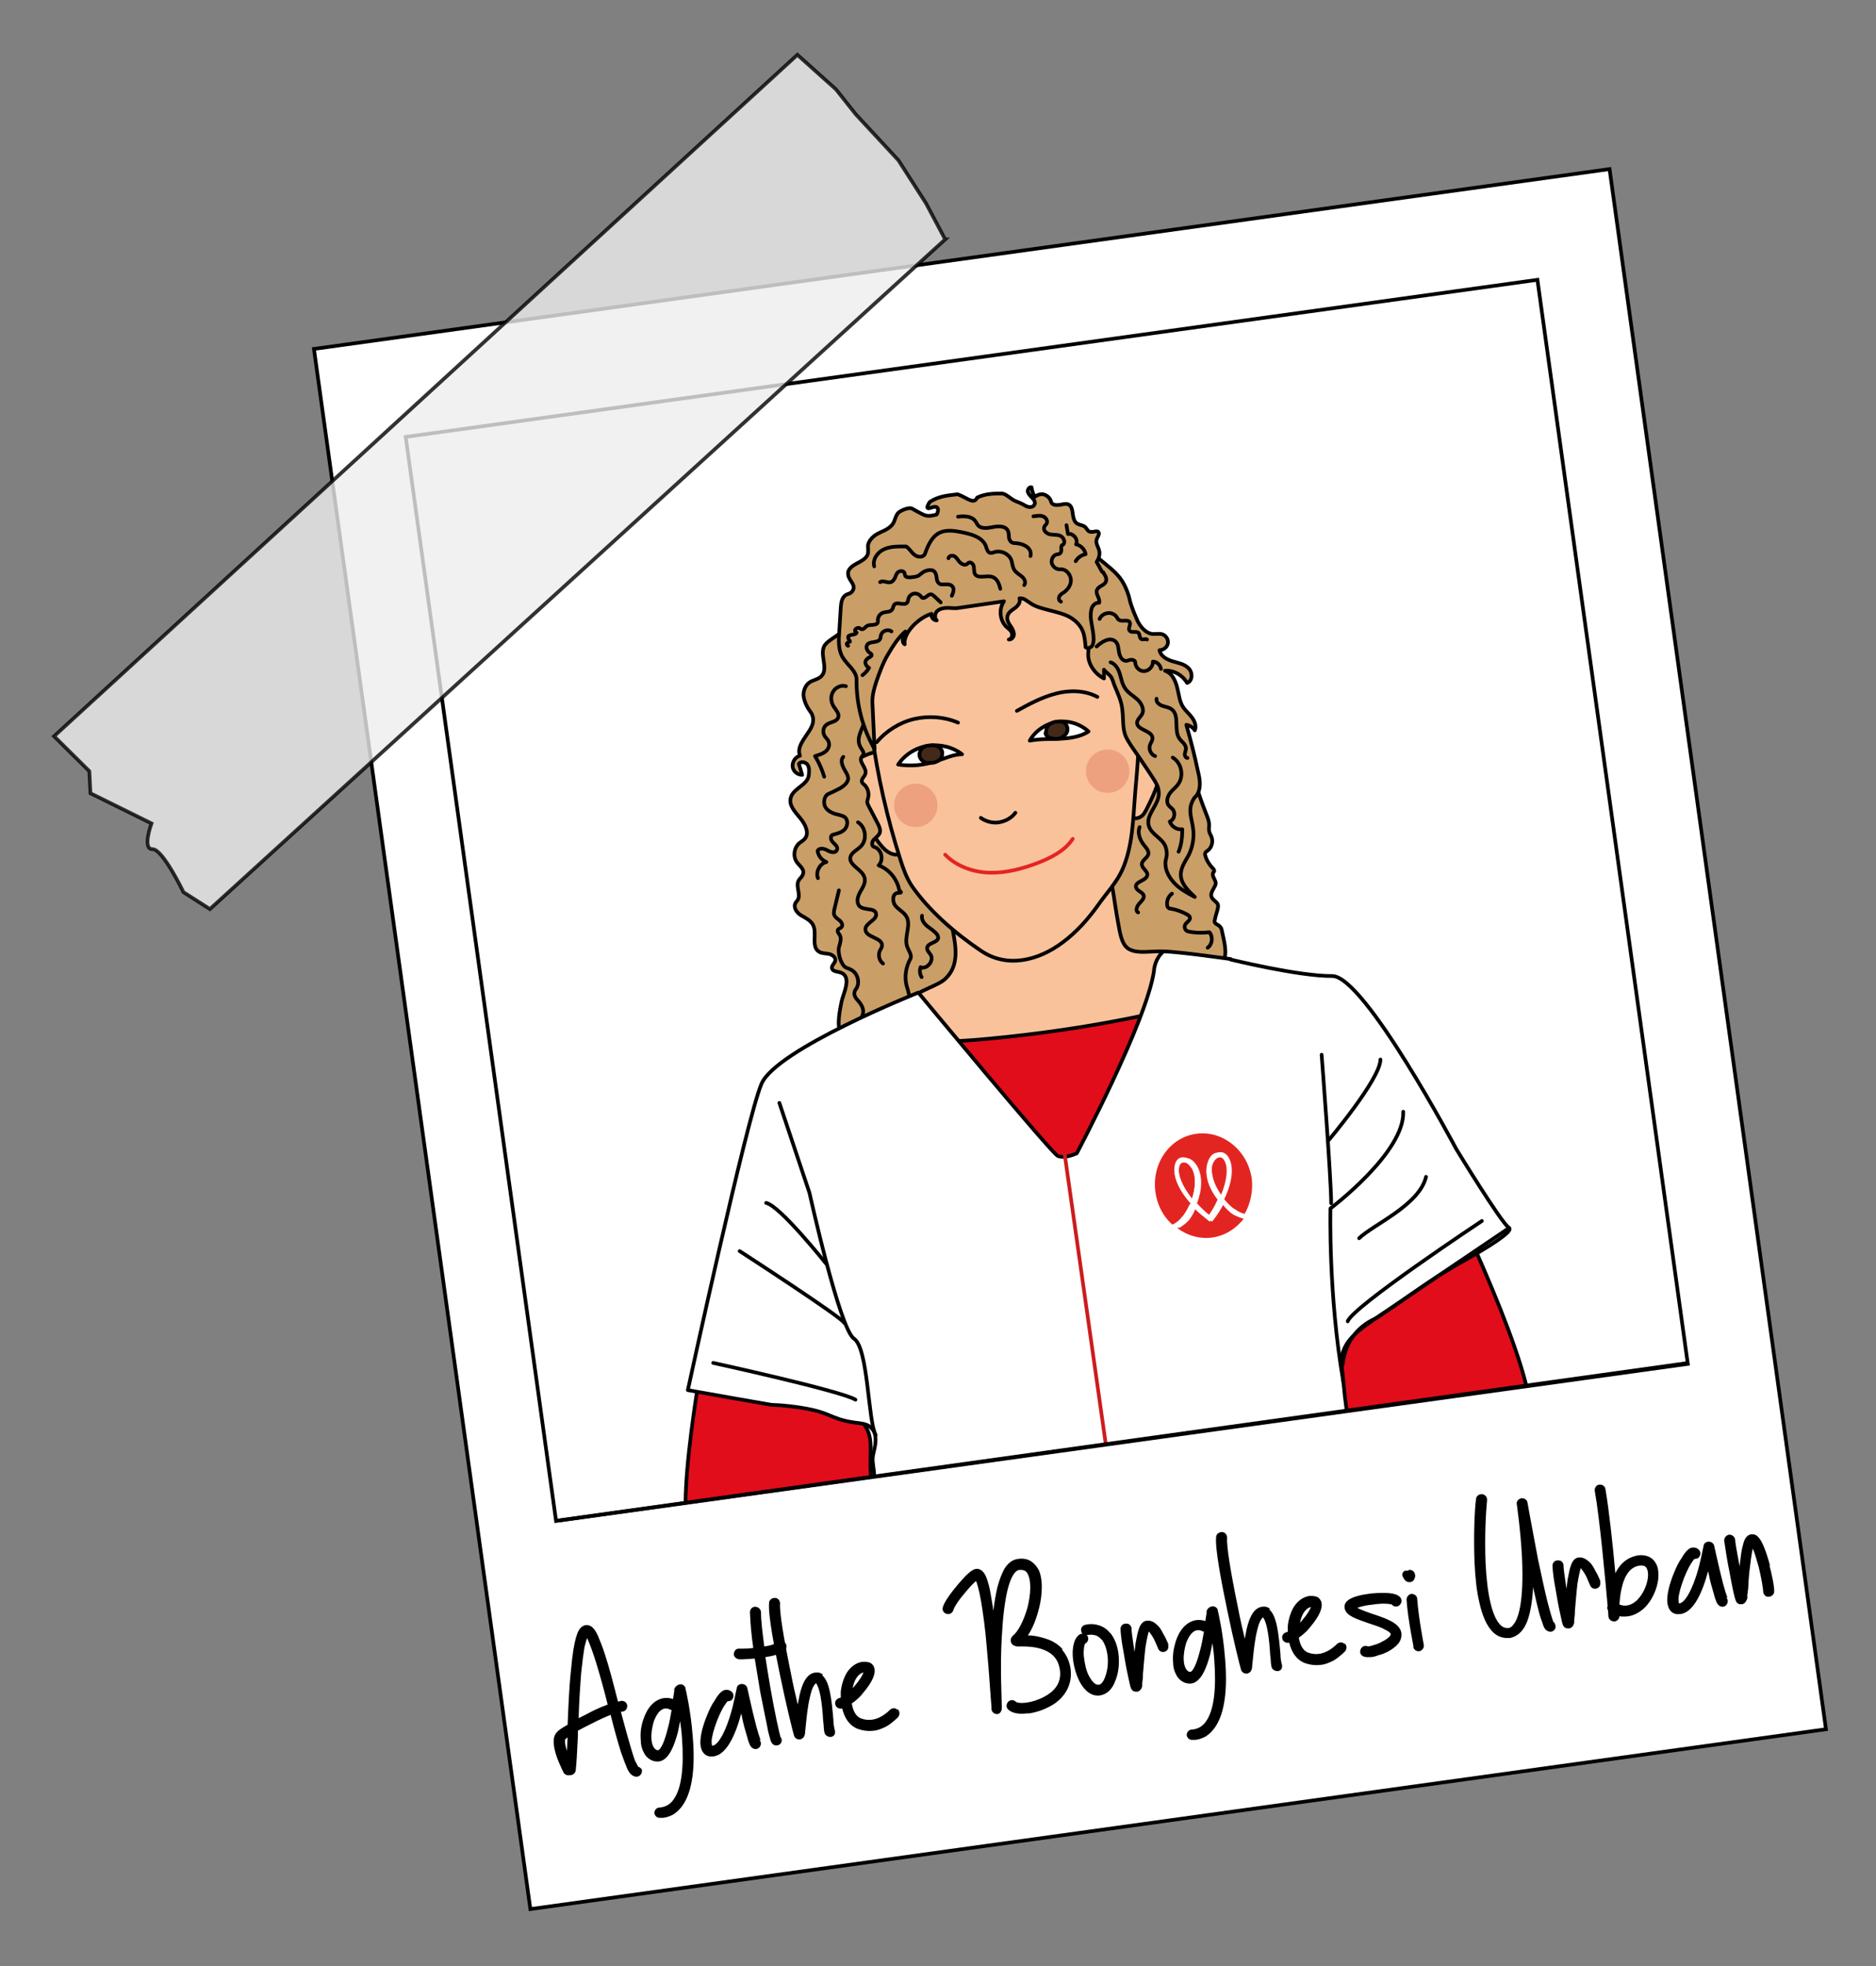 <?xml version="1.0" encoding="UTF-8"?>
<svg id="Calque_7" xmlns="http://www.w3.org/2000/svg" version="1.1" xmlns:xlink="http://www.w3.org/1999/xlink" viewBox="0 0 510.3 534.6">
  <rect x="0" y="0" width="510.3" height="534.6" fill="#808080" stroke="none"/>
  <!-- Generator: Adobe Illustrator 29.5.1, SVG Export Plug-In . SVG Version: 2.1.0 Build 141)  -->
  <defs>
    <style>
      .st0 {
        fill: #ededed;
        opacity: .8;
      }

      .st0, .st1, .st2, .st3, .st4, .st5, .st6, .st7, .st8, .st9, .st10 {
        stroke: #000;
      }

      .st0, .st3 {
        stroke-miterlimit: 10;
      }

      .st0, .st11 {
        isolation: isolate;
      }

      .st1 {
        fill: #ca9e67;
      }

      .st1, .st2, .st4, .st5, .st6, .st7, .st12, .st8, .st10, .st13 {
        stroke-linecap: round;
        stroke-linejoin: round;
      }

      .st1, .st2, .st4, .st7, .st12, .st10 {
        stroke-width: 1px;
      }

      .st2, .st3, .st14, .st12, .st8, .st13 {
        fill: none;
      }

      .st15, .st4, .st6, .st9 {
        fill: #fff;
      }

      .st5 {
        fill: #e20d1b;
      }

      .st7 {
        fill: #f9c29a;
      }

      .st12 {
        stroke: #e52424;
      }

      .st9 {
        stroke-miterlimit: 10;
      }

      .st10 {
        fill: #432918;
      }

      .st11 {
        fill: #e48163;
        opacity: .5;
      }

      .st13 {
        stroke: #cc1c1d;
      }

      .st16 {
        clip-path: url(#clippath);
      }

      .st17 {
        fill: #e32521;
      }
    </style>
    <clipPath id="clippath">
      <rect id="Photo" class="st14" x="129.4" y="95.9" width="310.8" height="297.6" transform="translate(-31 41.6) rotate(-7.9)"/>
    </clipPath>
  </defs>
  <rect id="Plaroïd" class="st9" x="113.3" y="68.2" width="355.8" height="428.3" transform="translate(-36.2 42.9) rotate(-7.9)"/>
  <g class="st16">
    <g>
      <path class="st5" d="M196.7,337.9c-6.7,35.5-13.5,74-8.5,81.9,1,1.8,28.6-7,30.6-6.9,1-.1,1.7-.2,2.7-.6,4.4-1.8,8.7-3.8,12.9-6.1.9-.5,1.6-1,2.1-1.9.5-.9.5-1.8.4-2.8-.7-8.9,1.9-11.6-5.1-17.7-2.5-2.2,25-65.7,20.9-65.5-2.3.1-48,.3-53,11.8l-2.9,7.7Z"/>
      <path class="st5" d="M386,307.7c16.3,32.2,32.7,70.2,30.1,79.2-.5,2-29.4,1.2-31.3,1.9-1,.1-1.7.2-2.7.2-4.8-.5-9.4-1.2-14-2.3-1-.2-1.8-.5-2.5-1.2-.7-.7-1-1.6-1.1-2.6-1.8-8.8-5-10.7,0-18.4,1.8-2.8-42.3-56.1-38.3-57.1,2.3-.5,52.2-9.4,60.2.3h-.2Z"/>
      <g>
        <g>
          <path class="st1" d="M305.8,164.8c3.1,4.6,4,10.2,6.3,15.3,1,2.3,2.3,4.4,3.6,6.5,1.8,3,.3,6.6.9,9.8s3.4,5.7,5,8.3c0,1,1.6,3,2,3.9.6,1.4,1.1,2.8,1.5,4.2.9,2.9,1.9,5.7,3,8.5.4,1,.8,2,.8,3,0,.6-.1,1.2,0,1.7.1.6.5,1.1.7,1.7.4,1.3,0,2.8-1.1,3.6-.2.1-.4.3-.6.5-.2.3-.1.7,0,1,.4,1.3,1.1,2.4,2,3.3s0,1,0,1.5c-.1.9.8,1.7.8,2.6s-1.5,2.3-1.2,3.5c.2,1,1.5,1.4,1.8,2.3.1.4,0,.9-.1,1.3-.3,1-.6,2-.8,3.1-.2.8,1,1,1.5,1.6.3.3.4.7.5,1.2.4,2,1.6,6.1.4,7.9s-5.4.1-7.1.2c-1.7,0-3.4.6-5,.8-3.1.4-6.2,0-9.2-.7s-5.3-.4-8-.6c-5.3-.5-10.6-1.3-15.9.2-1.5.4-2.9.8-4.4,1.2-3.1.8-6.3,1.2-9.5,1.5-3.1.4-6.2.8-9.3,1s-3.1.2-4.7.2.2,7-.7,7.5c-3.4,1.8-7.7-1-11.5.3-3,1-5.1-2.9-7.6-4.9-2.8-7.8,2.8-16.5.7-24.5-1.1-4.3-4.3-7.7-6.7-11.4-6.2-9.5-7.6-21.3-8.2-32.7-.3-6.7-.4-13.7,2.2-19.9,3.3-7.8,10.3-13.4,17.4-17.9,9-5.8,19.2-10.7,29.8-10,3.2.2,6.3,1,9.1,2.6,2.5,1.4,4.7,2.8,7.6,3,5.7.4,10.7,3,14,7.8Z"/>
          <path class="st7" d="M284.6,229.2c-5.3.9-10.8,1-16,2.5s-10.2,5-11.7,10.2c-1.1,3.8,1.4,6.9,2.2,10.7.9,4.7,1.9,9.9-1.9,13.5-1.8,1.8-6.5,3-8.3,4.7-2.5,2.4-3,6.7-1.1,9.7,3.3,5,6.9,10.2,12.3,12.8,3,1.4,6.4,2,9.7,2.3,14.2,1.5,28.9,0,42.1-5.7s2.5-1.1,3.6-1.9c3.9-2.8,5.6-7.8,6.8-12.5s1.3-5.6,1.1-8.5-1.5-5.8-3.8-7.4c-3.2-2.2-9.8.6-12.9-1.8-1.7-1.3-2.1-4.5-2.5-6.6-.7-3.5-1.2-7.9-1.9-11.4s1-2.7.3-3.9-1.6-1.3-2.8-1.8c-4.8-2.3-9.4-5.8-15.1-4.9Z"/>
          <path class="st7" d="M306.8,221.6c.8.9,2.3,1.2,3.3.6,1-.5,1.5-1.6,2-2.6,1-2,2-4.1,2.7-6.2.8-2.5,1.2-5.1,1.2-7.7,0-2.7-.4-5.5-2-7.6s-4.6-3.4-7-2.3"/>
          <path class="st7" d="M246,231.6c-.9.9-2.4,1-3.6.5s-2.1-1.4-2.9-2.4c-3.9-4.8-5.7-10.8-7.6-16.7-.5-1.5-.9-3.2-.3-4.7.7-1.5,2.3-2.3,3.8-2.9,1.6-.7,3.6-1.4,5-.3"/>
          <path class="st7" d="M237.1,173.6c-1.7,8.4-1.2,17.1,0,25.6,1.6,11.7,4.2,23.2,7.8,34.5.8,2.5,1.7,5.1,3.2,7.3,4.6,6.6,11.7,12.8,18.7,17.5,7,4.8,15.5,2.8,22.2-2.2,3.8-2.8,7-6.4,9.7-10.2,2.1-3,5-6.1,6.5-9.4,3-6.6,3-14.1,3.6-21.3.6-6.7,1.2-13.3.9-20-.3-6.7-1.4-13.4-4-19.5-5.2-11.8-16.4-20.8-29-23.2-12.7-2.5-26.4,1.6-35.6,10.6-2.5,2.4-3.4,7-4.1,10.4Z"/>
          <path class="st2" d="M276.6,193.3c3.4-1.9,6.8-3.7,10.6-4.7s7.9-.9,11.3.9"/>
          <path class="st2" d="M260.6,196.5c-3.7-1.6-8-1.9-11.9-1s-7.6,3.2-10.2,6.3"/>
          <path class="st2" d="M266.8,222.4c1.4,1,3.3,1.5,5,1.2s3.4-1.2,4.4-2.6"/>
          <path class="st12" d="M257.1,232.4c3.1,3.2,7.7,4.8,12.2,4.9s8.9-1.1,13.1-2.7c3.6-1.4,7.3-3.3,9.4-6.5"/>
          <path class="st4" d="M296.1,198.9c-2.3-2.1-5.6-3.1-8.6-2.6s-5.9,2.4-7.4,5.1c2.7-.5,5.2-.4,7.9-.5s5.9-.5,8.1-2Z"/>
          <path class="st4" d="M244.3,207.9c1.8-2.7,4.8-4.6,8.1-5.1s6.7.3,9.3,2.3c-2.4,0-4.8,1.2-7.1,1.9-3.3,1.1-6.8,1.4-10.2.9Z"/>
          <path class="st10" d="M284.4,199.3c0,.5.4,1,.9,1.2s1,.4,1.5.4c.7,0,1.5,0,2.1-.4s1.2-.9,1.4-1.6,0-1.5-.4-2c-.5-.6-1.4-.8-2.2-.7-.7,0-1.8.4-2.3.8s-1,1.5-.8,2.2Z"/>
          <path class="st10" d="M250.1,205.4c.1.9.9,1.8,1.9,2,.6.1,1.3,0,1.9,0,.7-.2,1.3-.4,1.8-.9.5-.5.7-1.3.6-2s-.7-1.3-1.4-1.6c-.6-.2-1.2-.3-1.9-.2-.6,0-1.5.2-2,.6s-1,1.4-.9,2.2Z"/>
          <path class="st1" d="M288.2,162.9c-.2.6-.2,1.2,0,1.8.3.6.7,1.1,1.1,1.5,1,1,2.1,1.8,3.2,2.5s2.1,1.2,2.9,2.2c1.6,2.2.6,4.6.6,7.1,0,2.7,1.9,5.3,4.3,6.5,0-.8,0-1.6,0-2.4,0,.2,1.6,1.5,1.8,1.8.6.8.7,1.7,1.1,2.6.9,2.2,1.9,4.2,2.1,6.6.3,2.4,0,4.9.9,7.1.4.9,1,1.8,1.5,2.6,1.8,2.6,3.6,5.2,5.3,7.8s2.3,3.5,2.2,5.6c-.3,3-3.6,5.5-2.7,8.4.7,2.4,3.9,3.4,4.6,5.8s-.1,2.9-.1,4.4c0,2.1,1.2,4.1,2.7,5.6s3.4,2.5,5.3,3.5c-1.8-1.7-3.8-3.6-3.8-6.1,0-2,1.3-3.7,2.2-5.4,1.1-2.3,1.5-4.9,1.1-7.4-.3-2.2-1.2-4.4-.4-6.5s1.3-1.8,1.7-2.7c.9-1.8.6-3.9.1-5.9-.9-4.3-2-8.6-3.2-12.8.9.1,1.8.7,2.3,1.5.5-1.1,0-2.4-.7-3.4s-1.7-1.8-2.4-2.8c-1.1-1.6-1.2-3.6-1.7-5.5s-1.4-3.9-3.3-4.5c2.4-.2,4.8,1.2,6,3.3,1.5-.5,1.6-2.8.4-4s-2.8-1.4-4.4-1.9-3.2-1.4-3.5-3c1.1,0,2.2-.9,2.3-2s-.7-2.2-1.8-2.4c-.7-.1-1.4,0-2.1,0-1.9,0-3.4-1.7-4.3-3.4-.8-1.8-1.8-4.1-2.2-5.9s-1.3-4.2-2.7-6-3.4-3.3-5.2-4.8c-.5-.4-1-.8-1.6-.9-.8,0-1.5.4-2,.9s-.8,1.3-1.2,2c-1.1,2.1-2.7,3.8-4.4,5.4s-1.9,1.9-2.3,3.1Z"/>
          <path class="st1" d="M220.1,198.8c-1.4,2.2-3.4,4.4-2.5,6.7-1.2.3-2.1,1.6-2,2.9s1.3,2.3,2.6,2.3c-.3-1-.6-2-.9-3,.5-.8,1.9-.5,2.4.3s.4,1.8.3,2.8c-.3,2.7-4.2,3.5-4.9,6.1-.6,2.1,1.2,3.9,2.6,5.6s2.6,4.2,1.1,5.7c-.4.4-.9.7-1.3,1-1.5,1.2-1.9,3.7-.7,5.3.7.9,1.9,1.8,1.7,2.9s-.9,1.3-1.3,2.1c-.8,1.6.7,3.7-.2,5.2-.2.3-.4.5-.6.8-.7,1.2.3,2.7,1.5,3.4s2.5,1.3,3.2,2.5c1.3,2.3-.6,6,1.7,7.4.8.5,1.8.4,2.7.6s1.9.9,1.7,1.8c-.1.7-1,1.3-.9,2,.1,1.1,1.7.9,2.7,1.4,2.7,1.3.3,5.8-.1,7.8-.3,1.6-1.5,7-.1,8.1l3.1,2.3c1.9-1.8,4.8-1.5,7.3-1.5s5.7-.6,6.5-3c.2-.5.2-1,.3-1.5.2-1.7,1-2.8,1.3-4.3s-.3-3.1-.7-4.5c-.6-2.4-.2-5,1-7.2.6-1-.4-2.2-.8-3.3-1-2.6,1.1-5.8-.2-8.2-.7-1.3-2.2-1.9-3.1-3.1s-.7-3.4.8-3.4.4-.5.3-.8c-.6-3-2.7-5.6-5.6-6.7,1.5-1.5.8-4.4-1.2-5-.8-.2-.7-1.4-.1-2s1.3-1.1,1.6-1.8c.3-.8-.1-1.7-.5-2.5-.9-1.7-1.7-3.3-2.6-5-.1-.3-.3-.6-.3-.9,0-.3.1-.7.2-1,.4-1.3,0-2.9-1.1-3.8-.2-.2-.4-.3-.5-.6-.4-.8.7-1.5.9-2.3.5-1.6-2-3.3-1-4.6.1-.2.3-.3.4-.5.3-.6-.2-1.3-.6-1.9-1.6-2.5.3-4.8.9-7.1s1.7-6.3,1.7-9.1c.9-4.7,1.8-9.5,3.9-13.8s5.5-8.2,10-9.8c.5-.2,1.1-.4,1.5-.7s.6-1.1.3-1.5c-.2-.3-.6-.4-1-.5-4.3-1-9,.2-12.4,3-4.3,3.5-8.3,6.8-12.9,9.9-.7.5-1.4,1-1.9,1.7-1.5,2.5,1.2,6.3-.9,8.4-.9.9-2.4,1-3.4,1.8s-1.6,2.4-1.4,3.7.8,2.7,1.6,3.8.6.9.8,1.4c.5,1.4,0,2.8-.9,4.2Z"/>
          <path class="st1" d="M299.8,155.5l-1.5-2.7c.7-1,1-2.3.6-3.4-.3-.9-.9-1.8-.6-2.7.2-.7,1-1.6.4-2.1-.4-.3-.9,0-1.4,0-1.6.3-1.5-1-2.4-1.5s-2.1-.3-2.7-1.7c-.6-1.4-.2-3.5-1.5-4.2-.8-.4-1.7,0-2.6.1s-2,0-2.2-.9c-.2-.9-1-1.6-1.8-1.9s-1.9,0-2.6.6c-.5-.8-.8-1.7-.9-2.6-.6-.2-1.2.7-1,1.3s.7,1.1,1.2,1.6.9,1.2.6,1.8c-.4.9-1.7.8-2.5.3-1-.6-1.8-.9-2.8-1.3s-2.5-2-3.6-2c-2.2,0-4.4,0-6.7,1.1-.9,2-2.6.1-5.3-.9-2.6.3-5.2.5-7.6,2.1-1.4,2.2-.3,1.8.9,1.4s1.8.5,1,2c-1.1.3-2.3.6-3.5.1-1.1-.5-2.1-1.1-3.2-1.7-.8-.5-3.4.6-3.9,1.3-.9,1.2-.7,2.5-2,3.6s-2.4,1.3-3.6,2-2.3,1.8-2.5,3.1c0,.7.1,1.5,0,2.2-.3,1.3-1.7,2-3,2.7s-2.6,1.6-2.4,3c.1,1.5,2,2.7,1.4,4.1s-1.6,1-2.3,1.7c-.9.8-1,2.1-1.1,3.2-.1,2.2-.3,4.3-.4,6.5-.2,2.4-.3,5,.9,7,1.2,2.1,3.8,3.7,3.8,6.1-.1,6.6,1.6,13.2,4.9,18.9-.2-4.3-.4-8.6-.6-12.9,0-1.9.5-3.7,1.1-5.5s1.8-5.1,3-7.1,2.8-4.8,4.9-6.5c-.3.5-1.4,2.8-.2,3.5-.5-2.9,3.6-7.2,7.3-8.3-.2.9.5,1.8,1.4,1.8-.7-.7-.5-2,.2-2.6s1.8-.8,2.8-.8,2,.2,3,0l12.3-1.8c-1.4,2-1.2,5,.5,6.8.6.6,1.3,1,1.6,1.7s0,1.8-.8,1.9c.8.1,1.5-.8,1.4-1.6s-.5-1.5-1-2.2-.9-1.5-.8-2.3c.1-1.1,1.1-1.8,2-2.4s1.7-1.7,1.3-2.7c1.2-.2,2.1.8,3.1,1.4,1.2.8,2.6,1.2,4.1,1.6,3.6,1,7,1.4,9.3,4.6,1.2,1.6,1.3,3.7,1.5,5.7.5.5,1.6.1,1.9-.6.8-2-.4-5.5-.5-7.6,0-.9,0-1.7.3-2.5s1.1-1.5,2-1.4c.3-1.2-1.1-2.4-.6-3.5s2-1.2,2.4-2.2c.3-.7,0-1.5-.5-2.2l-.2-.4Z"/>
          <path class="st2" d="M298.3,175.8c1.4-1.3,3.6-2.7,5.1-1.4.8.7.8,1.9,1,3s.8,2.3,1.9,2.3c.5,0,.9-.3,1.4-.3s1.1.2,1.1.7c0,1.3,1.2,2.5,2.5,2.4s2.4-1.4,2.3-2.6c1.1,0,2,.9,2.2,2"/>
          <path class="st2" d="M302.1,180.1c1.3.4,2.1,1.8,2.5,3.1s.6,2.7,1.4,3.9c.8,1.3,2.3,2.1,3.4,3.1s2,2.8,1.2,4.1c-.4.7-1.2,1.3-1.3,2.1-.2,2.2,4.3,2.2,4.2,4.4,0,.6-.5,1.2-.7,1.8-.4,1.2.3,2.6,1.4,3"/>
          <path class="st2" d="M288.6,163.6c-.6-.2-.7-1-.4-1.5s.8-.8,1.3-1.1c1.1-.8,1.9-2.1,1.8-3.4s-1.1-2.6-2.4-2.8c-.2,0-.5,0-.7,0-1,0-1.9-.8-2.1-1.7s.3-2,1.2-2.3c.4-.1,1-.1,1.2-.5.5-.6-.2-1.8.5-2.1.9-.4.5-1.9-.4-2.4s-2-.3-3-.5-2-1.2-1.5-2.1c.1-.3.4-.5.6-.8.4-.8-.2-1.7-1-2s-1.7-.1-2.6,0"/>
          <path class="st2" d="M292.6,152.6c.6-1,1.6-1.7,2.7-1.9-.2-1.3-1.3-2.4-2.6-2.7.7-1.3-.8-3.1-2.2-2.8-.1-.8-.3-1.6-.4-2.4"/>
          <path class="st2" d="M230.1,186.6c-1.3-.4-2.8.3-3.5,1.5s-.6,2.7.1,3.9c.6,1,1.7,2,1.3,3.1-.4,1.2-2.1,1.2-3.1,1.9-.9.6-1.2,1.9-.7,2.9.3.7,1,1.1,1.2,1.8.4,1-.1,2.1-.9,2.7s-1.8.9-2.8,1.2c1.1,1.8,1.9,3.6,2.5,5.6"/>
          <path class="st2" d="M229.4,205.8c-.8.8-.4,2.1.1,3.1s1.3,1.9,1.2,3c-.2,1.1-1.2,1.8-2.1,2.4-1.1.6-2.2,1.1-3.3,1.6s-1.5,2.5-.7,3.7,2.3,1.7,3.7,2c.6.2,1.3.3,1.7.8.8.9.5,2.4-.3,3.2s-2.1,1.1-3.2,1.4c-.6.2-.6,1.1-.2,1.7s1,.9,1.3,1.5c.2.3.2.7,0,1-.4.9-1.8.5-2.6,0s-2.3-.7-2.6.2c.2,1.3,1.1,2.5,2.4,3-1.8.4-3,2.7-2.3,4.4"/>
          <path class="st2" d="M233.4,223.6c2.2,1.4,2.5,4.9.7,6.6-1,1-2.5,1.6-2.8,2.9-.4,2.3,3.4,3.3,3.9,5.7.3,1.4-.6,2.6-1.3,3.9s-1,2.9,0,3.8c1.3,1.1,4,.3,4.4,1.9.4,1.8-2.9,2.5-2.9,4.3,0,2.3,4.8,2.2,4.5,4.5,0,.5-.4.9-.6,1.4-.5,1.2-.1,2.7.9,3.4"/>
          <path class="st2" d="M228.2,242.1c-.4,1.8-.9,3.6-1.3,5.4,0,.4-.2.8,0,1.2.2.7.9,1.1,1.5,1.6s1,1.4.4,1.9c-.3.3-.8.3-.9.7-.2.4.2.9.5,1.3.6,1,.1,2.3-.2,3.4s.3,4.1,1.5,5.2c.4.4,1.1.5,1.6.8,2,.8,2.8,3.7,1.5,5.4-.4.5-.5,1.2-.3,1.8.2.5.6,1,1,1.4.7.8,1.3,1.8,1.3,2.8s-.5,2.2-1.6,2.5"/>
          <path class="st2" d="M250.8,249c-.2,1.1.6,2.2,1.5,2.9s1.9,1.3,2.6,2.2c.2.3.3.6.3.9-.1,1.4-2.8,1.3-3,2.7-.1.8.6,1.3,1,2,.9,1.6-1.1,4-2.8,3.3-.3.9-.2,1.9.3,2.7"/>
          <path class="st2" d="M310,224.9c-.7,1.8.2,3.8,1.5,5.3.4.5.9,1.1.9,1.8,0,1.2-1.8,1.8-1.8,3,0,1.1,1.5,1.8,1.5,2.8,0,1.7-3.4,1.8-3.1,3.4.2,1.1,1.8,1.3,2.1,2.3.2.9-.7,1.6-1.3,2.3s-1,2-.2,2.3"/>
          <path class="st2" d="M319,206c2.4,1.4,3.1,5,1.5,7.2-.6.9-1.6,1.6-2.2,2.4s-1.1,2.1-.6,3.1c.3.6,1,1,1.4,1.5.7,1.1.3,2.7-.9,3.2.5,1.4,2,2.3,3.4,2.1,0,2.1-.2,4.1-1,6.1"/>
          <path class="st2" d="M314.6,190c-.2.9.7,1.6,1.5,1.9s1.8.4,2.5.9c2.4,1.6.6,5.7,2.2,8,.6.9,1.7,1.5,1.8,2.6,0,.5-.2,1-.3,1.5s.2,1.2.7,1.2"/>
          <path class="st2" d="M278.6,159.1c.6-.7,0-1.8-.6-2.3s-1.5-1-2-1.7c-.6-.8-.6-1.9-.9-2.8-.7-1.8-3-2.8-4.8-2.1s-1.8-1.1-2.3-2.1c-1.2-2.2-4-2.9-6.5-3.4-2-.4-4.2-.7-6,.2-2.1,1.1-3.1,3.5-3.9,5.7-.4,1-1.9,1-2.8.3s-1.4-1.7-2.3-2.3c-2,0-4-.1-5.9.7s-3.3,2.8-2.8,4.7"/>
          <path class="st2" d="M272.1,160.1c-.3-1.3-.8-2.7-2.1-3.2-1.6-.6-3.9.6-4.8-.8-.3-.6-.2-1.3-.3-2s-.8-1.4-1.4-1.1c-.2.1-.3.3-.5.4-.6.4-1.4,0-1.9-.5s-.8-1.2-1.4-1.6-1.6-.2-1.7.5"/>
          <path class="st2" d="M280.3,151.2c.3-1-.2-2-1.1-2.6s-1.8-.8-2.8-.9c-.5,0-1.1,0-1.5-.5-.7-.7-.3-1.9-.7-2.8-.6-1.4-2.5-1.4-4-1.1s-3.3.6-4.2-.5c-.3-.3-.4-.8-.7-1.1-1-1.4-3-1.4-4.7-1.2"/>
          <path class="st2" d="M299.1,168.3c.4-.9,1.3-1.5,2.3-1.6s2,.4,2.5,1.3c.1.2.2.4.4.5.8.7,2.5-.2,3,.7.4.7-.6,1.7,0,2.3.5.7,1.8,0,2.4.6.4.5.2,1.4.8,1.7.5.2,1.2-.2,1.5.1"/>
          <path class="st2" d="M255.9,163.8l-1.8-1.7c-.3-.2-.5-.5-.9-.5-.5,0-.9.4-1.3.7s-1,.5-1.3,0c-.4-.6-1.2-1-1.9-.9s-1.4.6-1.6,1.4-.1.7-.3,1c-.8,1.1-2.9-.4-3.6.7-.3.4-.2.8-.5,1.2-.5.8-1.6.6-2.5.9-.9.3-1.5,1.3-1.4,2.2s-.6,1-1.3,1.1-1.3,0-1.8.4c-.4.3-.7.8-1.2.8-.3,0-.5-.2-.7-.3-.4-.2-.8,0-1.1.3s0,.9.3.9c-.2.5-.7.5-1.2.6s-1.1.2-1.1.7c0,.5.5.8.5,1.2-.3,0-.6.2-.8.4s0,.7.3.7"/>
          <path class="st2" d="M242.5,171.7c-.9-.7-2.4-.2-2.8.8-.2.5-.1,1-.4,1.4-.7,1-2.7.4-3.4,1.4-.5.8,0,1.8.8,2.3.2.1.4.3.4.5,0,.4-.5.6-.9.8-.5.3-.9.9-.8,1.4s.5,1.1,1,1.3c-.5.8-1.1,1.5-1.8,2"/>
          <path class="st2" d="M258.9,162c.4-.8.8-2,.1-2.6-.3-.4-.9-.5-1.4-.5-.5,0-1,0-1.5,0-.5,0-.9-.4-1.1-.8s-.2-1-.3-1.5-.3-1.1-.8-1.4c-.2-.1-.5-.2-.8-.2-.8,0-1.7.3-2.3.8-.3.2-.6.5-.9.7-.7.4-1.5.4-2.3.5-.5,0-1.2,0-1.4-.5-.1-.3-.1-.6-.2-.8-.3-.5-1.1-.5-1.6-.2s-.7,1-.9,1.5-.6,1.1-1.2,1.3c-.9.3-2.1-.6-2.9,0"/>
          <circle class="st11" cx="301.3" cy="209.7" r="5.9"/>
          <circle class="st11" cx="249.1" cy="219" r="5.9"/>
          <path class="st2" d="M318.8,243c-1,.7-1.5,2-1.3,3.2,0,.3.2.6.4.7.2.2.4.2.7.2,1.5.3,2.9.8,4.2,1.5.4.2.8.5.9.9.1.8-.9,1.2-1.3,1.9-.4.7,0,1.8.9,1.9,1.9.4,3.8.4,5.7.2,1,1.2.8,3.3-.5,4.2"/>
        </g>
        <path class="st5" d="M340.4,268.3c5.7,19.4,7.2,39.7,4.4,59.8-.7,4.4-1.7,9.1-4.3,12.8-3,3.9-7.7,6.4-12.4,8.2-16.2,6.2-33.9,8.3-51.1,7.2-9.7-.8-19.6-2.5-28.1-7.4-14.3-8.4-22.3-24.9-25.4-41.1-1.2-7.1-3.1-21.7,5.8-24,4.5-1.2,11,.2,15.9,0s13.1-.5,19.7-1c25.6-2.1,51-6.8,75.6-14.1v-.4Z"/>
      </g>
      <g>
        <path class="st6" d="M334.7,260.9s18.7,4.6,27.7,4.5c8.8,0,33.7,47,33.7,47,0,0,12.3,20.2,14.4,21.5,1.9,1.3-14.4,10.1-14.4,10.1l-5.1,3.1c-5.4,3.5-9.3,6.4-12,8.2-8.1,5.3-12.2,8-13.6,12.1-.6,1.5-.6,2.8,0,8.2,1.1,12,2.8,18.2,2.8,18.2,5.5,21,11.5,46.2,11.5,46.6l4.2,2.1-1.3,7.2s15.5,44.4,14,46.2c-1.5,1.8-1.5,13-.3,14.7,1.2,1.6-2.4,2.3-5,3.3s3.9-18.2-1.8-37.6c0,0,3.1,33.1.8,41.6-2.5,8.6-14.9,8.6-14.9,8.6l-51.8,5s-7.5-37.4-8.2-37.4c-1-.2,2.3,35.5,2.3,35.5,0,0-34.4,25.8-70.7,15.3l-1.8-2.7s-6.4,1.9-6.4-9.5c0,0,3.2-4.8-.2-12.5-3.4-7.7-2.5-5.5-2.5-5.5,0,0-1.6,13.6.7,15.8,2.1,2.1,4,12.8-3.7,1.5,0,0-1-26.7.2-29.2.9-2.1-.3-10.2-1.2-20.8-.8-10.9-1.9-20.3-2.9-27.6.5-.7,1.1-1.9,1.9-3.2.3-.6.6-1.3.9-1.9,3.7-8.4,5.2-29.4,5.2-29.4,1.9-24.2-.7-20.3.5-25.2.2-1,1.2-4.3-.5-6.2-1.2-1.4-2.7-1.4-4.9-1.7-6.6-1-6.1-2.7-14.3-4-2-.3-4.8-.7-8.2-.8-7.6-1.3-15.3-2.7-22.7-4,0,0,16-73.8,20-83.2,3.8-9.4,42.7-24.9,42.7-24.9,0,0,35.9,43.3,37.9,44.4,1.9.9,5.2-.7,5.2-.7,0,0,19-35.8,21-49.6,0-.8.5-3.6,2.6-5.3,4.4.1,18.3,2.1,18.3,2.1Z"/>
        <path class="st8" d="M212,299.9l8.2,24.5s8.2,37.1,12.1,39.6c3.9,2.6,3.8,22.4,5.9,26.2"/>
        <path class="st8" d="M359.5,286.8s2.6,33.7,2.6,40.4"/>
        <path class="st8" d="M361.2,310.3s14.3-16.9,14.3-22.2"/>
        <path class="st8" d="M381.7,302.3c.4,11.1-19.8,26.3-19.8,26.3,0,0-.6,23.6,3.5,47.1"/>
        <path class="st8" d="M369.7,336.7c3.8-3.7,16.4-9,18.2-16.7"/>
        <path class="st8" d="M365.2,371.1c.2-1.4.6-4.4,2.5-7.2,2.3-3.5,5.4-4.9,6.7-5.5,12-8.2,23.9-16.3,36.1-24.5"/>
        <path class="st8" d="M403.1,332s-35.3,23.4-36.5,27.3"/>
        <path class="st8" d="M224.7,343.6s-12.6-15.8-16.3-16.5"/>
        <path class="st8" d="M201.2,340.2s28.1,18.2,28.4,19.5"/>
        <path class="st8" d="M194,370.6s34.8,7.6,38.7,10"/>
        <g>
          <path class="st17" d="M333.2,315.8c-.3-.7-1-1.2-1.5-1.2s-1.5.8-1.9,2c-.6,2.4.4,5.6,2.4,8.3,1.9-4.4,1.9-7.5,1.1-9.2"/>
          <path class="st17" d="M332.3,327.3c-.8,1.5-1.7,3-2.9,4.5l-.3.4-.4-.3c-1.5-1.2-2.9-2.3-4-3.5-.6,1.3-1.2,2.5-1.9,3.4-.8,1.1-1.7,1.8-2.6,2.1,2.6,2,6.1,3.1,9.6,2.6,3.5-.5,6.5-2.5,8.5-5.1-.8-.3-1.8-.5-3.1-1.3-.9-.7-1.8-1.5-2.7-2.7"/>
          <path class="st17" d="M324.1,317.5c-.7-1.1-1.6-1.5-2.2-1.5s0,0,0,0c-.6,0-1.1.7-1.2,1.5-.3,1.8.7,4.8,3.6,8.5.9-3.1,1.1-6.2,0-8.6"/>
          <path class="st17" d="M323.9,327.3c-3.7-4.2-4.8-7.7-4.4-10.2.2-1.4,1-2.3,2-2.4s2.6.4,3.6,2h0c1.6,2.9,1.2,6.9,0,10.4.9,1,2.3,2.2,3.6,3.4,1.2-1.5,1.9-3,2.5-4.3-2.2-2.8-3.7-6.5-2.8-9.8h0c.5-1.8,1.5-3,2.9-3,1-.1,2.1.7,2.6,1.8,1.1,2.2,1,5.9-1.4,11,.9,1,1.9,2.1,2.9,2.7,1.3.8,2.5,1.2,3.1,1.3,1.6-2.8,2.4-6.2,2-9.7-1.1-7.7-7.9-13.2-15.1-12.2-7.3,1-12.2,8.2-11.1,15.9.5,3.5,2.1,6.6,4.6,8.8.7-.3,1.8-1,2.6-2.1.9-.9,1.5-2.2,2.1-3.4"/>
          <path class="st15" d="M339,330.1c-.8,0-2-.5-3.1-1.3-1.1-.6-2-1.7-2.9-2.7,2.4-5,2.5-8.8,1.4-11-.6-1.3-1.6-1.9-2.6-1.8s-2.4,1.1-2.9,3h0c-.7,3.2.8,6.9,2.8,10-.6,1.3-1.6,2.8-2.5,4.3-1.5-1.2-2.7-2.4-3.6-3.4,1.3-3.3,1.7-7.3,0-10.2h0c-1-1.6-2.3-2.4-3.6-2-1,.1-1.8,1.2-2,2.4-.4,2.4.7,6,4.4,10.2-.6,1.3-1.2,2.5-2.1,3.4-1,1.1-2.1,1.9-2.6,2.1.4.3.7.7,1.1.8.7-.5,1.6-1,2.6-2.1.7-.9,1.3-1.9,1.9-3.4,1.2,1.2,2.5,2.4,4,3.5l.4.3.3-.4c1.2-1.5,2.1-3,2.9-4.5.9,1,1.9,2.1,2.7,2.7,1.1.8,2.1,1.3,3.1,1.3l.8-1.1M324.3,326.1c-3.1-3.7-3.9-6.7-3.6-8.5,0-.8.6-1.5,1.2-1.5h0c.8-.1,1.4.4,2.2,1.5,1.3,2.2,1.2,5.5,0,8.6M329.8,316.7c.4-1.2,1.1-1.9,1.9-2s1.2.4,1.5,1.2c.8,1.6.7,4.8-1.1,9.2-1.8-2.7-2.8-5.7-2.4-8.3"/>
        </g>
        <line class="st13" x1="289.6" y1="313.8" x2="315.1" y2="493.6"/>
      </g>
    </g>
  </g>
  <rect id="Photo1" data-name="Photo" class="st3" x="129.4" y="95.9" width="310.8" height="297.6" transform="translate(-31 41.6) rotate(-7.9)"/>
  <path id="Scotch" class="st0" d="M257.1,65.1L57.1,247.2l-7.2-4.6s-5.6-11.7-8.4-11.7c-2.9.1-.3-7-.3-7l-16.6-8.2-.3-6-9.6-9.5L216.9,14.9l10.5,9.4,5.4,6.8,11.6,12.5,7.5,11.7,5.2,9.8Z"/>
  <g>
    <path d="M174.6,481.4c.1.8-.4,1.5-1.2,1.7-1.6.2-2.5-1.5-2.8-2.2-.4-.9-.9-2.3-1.6-4.2-.9-2.8-1.9-6.4-2.9-10.4-1.5.6-3.3,1.4-5.2,2.4-1.4.7-2.6,1.3-3.7,1.9v1.4c-.2,4.4-.4,7.8-.6,9.4-.1.8-.8,1.3-1.5,1.3h-.3c-.6.1-1.2-.2-1.5-.7,0,0-1-2-1.8-4.1-1.2-3.5-1.2-5.7,0-6.9.5-.6,1.6-1.3,2.9-2,.2-4.7.4-10.1.9-14.7.8-9,1.9-11.1,2.9-11.9.5-.4,1.1-.6,1.7-.5,1.3.2,2.1,1.5,2.7,2.8.5,1.2,1.2,2.8,1.9,5,1.2,3.6,2.4,8.3,3.6,13,.3-.1.6-.1.8-.2.8-.1,1.6.4,1.7,1.2.1.8-.4,1.6-1.2,1.7-.1,0-.3,0-.5.1.9,3.4,1.8,6.7,2.6,9.4.5,1.7.9,3,1.3,4l.8,1.5c.6.2,1,.6,1.1,1.2ZM154.3,472.5l-.6.5c0,0-.2.8.5,3.1l.2-3.6ZM165.3,463.5c-1.1-4.4-2.3-8.7-3.4-12.2-1.1-3.4-1.8-5-2.2-5.9-.2.5-.4,1.3-.7,2.4-.3,1.8-.6,4.1-.9,7-.3,3.9-.6,8.3-.7,12.4l2.2-1.1c1.2-.7,3.5-1.8,5.7-2.6Z"/>
    <path d="M186.4,458.9c.2.7,1.5,6.4,2,12.9.8,8.8-.1,15.1-2.5,18.8-.7,1.1-1.6,2-2.6,2.7-.9.5-1.9.9-2.9,1h-.8c-.8.1-1.5-.5-1.6-1.3,0-.8.6-1.5,1.4-1.5,1.6-.1,3-.9,3.9-2.3,2.1-3,2.8-8.7,2.2-16.7-.1-1.6-.3-3.1-.5-4.5l-.6,3c-1.1,4.1-2.3,6.5-3.9,7.5-.9.6-1.9.6-2.9.3-1.1-.4-2-1.2-2.5-2.3-.5-.9-.8-2-.8-3.3-.2-2,.1-4.2.9-6.2.6-1.6,1.7-3.7,3.7-4.7.9-.5,2.4-.9,4.2-.3,0,0,0-.1,0-.2l.3-1.9v-.6c.4-1,1.2-1.2,1.5-1.3.7-.1,1.3.3,1.6,1ZM182.6,465c-.8-.4-1.3-.5-1.7-.4-.3,0-.6.1-.7.2-.9.4-1.7,1.6-2.3,3.1-.5,1.6-.8,3.4-.7,4.9.1,1.7.7,2.8,1.5,3.1.1,0,.2,0,.4,0,.4-.2,1.4-1.3,2.5-5.7.5-1.7.8-3.6,1.1-5.3Z"/>
    <path d="M206.6,473.1c.5.6.5,1.4,0,2-.5.6-1.4.7-2.1.1-.4-.4-.8-1-1.4-3.4-.4-1.3-.9-3-1.3-5.1,0-.2-.1-.5-.2-.7l-.6,2.1c-1.9,6-4.2,9.1-6.9,9.5h-.3c-1.5.2-2.7-.7-3.1-2.3-.7-2.5.7-6.6,1.6-8.8.6-1.5,1.3-3,2.1-4.1,1.1-1.9,1.8-2.4,2.3-2.7.9-.4,1.9-.2,2.5.5.5.6.4,1.5-.2,2.1-.3.2-.7.3-1.1.3-.4.5-1.2,1.5-2.1,3.5-1,2.2-1.8,4.6-2.1,6.3-.3,1.5,0,2.1,0,2.3h0c1.1,0,2.9-2,4.7-7.5,1.3-4,1.9-8,2-8.1,0-.7.7-1.2,1.4-1.2.7,0,1.4.5,1.5,1.2,0,0,.7,3.2,1.5,6.6,1.4,5.9,2,7.2,2.1,7.4Z"/>
    <path d="M212.3,472.3c.3.4.4.8.3,1.3-.2.6-.6.9-1.2,1-.2,0-.4,0-.6,0-.9-.3-1.2-1.2-1.4-2.1-.2-.7-.5-1.7-.7-3-.5-2.5-1.2-5.8-1.9-9.4-.3-2-.9-5.3-1.5-9.1l-3.2.2c-.4,0-.8,0-.9,0-.8,0-1.5-.6-1.6-1.3,0-.8.5-1.6,1.3-1.6.2,0,.6,0,1.1,0,.6,0,1.7,0,2.9-.2-.5-3.4-.8-6.8-.9-9.7,0-.8.6-1.5,1.4-1.5.8,0,1.5.6,1.6,1.4,0,2.4.4,5.7.9,9.4,1.5-.2,2.9-.6,3.8-1.2.6-.5,1.6-.2,2,.4.5.7.2,1.6-.4,2.1-1.3.8-3,1.3-5.1,1.6.4,2.5.8,5.2,1.3,8,1.3,7.5,2.5,12.7,2.8,13.7Z"/>
    <path d="M223.6,455.5c2.1,1.7,2.6,6.5,3.1,12.2,0,1,.2,2.1.3,2.5.2.4.2,1,0,1.5-.2.3-.6.6-1,.6-.3,0-.7,0-1.1-.3-.7-.4-.7-1.2-.8-2,0-.6-.1-1.3-.2-2.2-.1-1.8-.3-4.4-.7-6.5-.5-2.7-1.1-3.4-1.2-3.6-.1,0-.4.3-.7.8-.4.7-.7,1.7-1,3-.6,2.5-.9,5.6-1.1,7.6l-.2,1.9c0,.2,0,.5-.1.7-.2,1-1,1.2-1.3,1.3-.6,0-1.3-.2-1.6-1-.3-.9-2.2-8.6-3.8-16.4-1.5-7.2-3.3-16.5-3-19.7,0-.8.7-1.4,1.6-1.4.8,0,1.4.7,1.4,1.6-.2,2.1.9,9,2.9,18.7.6,3.2,1.3,6.2,1.9,8.7l.5-2.6c.6-2.5,1.6-5.7,4.2-6.1.8-.1,1.5,0,2.2.6Z"/>
    <path d="M244.2,464.8c.6.5.6,1.5.1,2.1,0,0-1.3,1.4-3.1,2.5-1.2.6-2.3,1.1-3.5,1.2-1.5.2-3,0-4.4-.5-2.3-.9-3.6-3-4.2-5.5h-.2c-.8.1-1.6-.4-1.7-1.2-.2-.8.4-1.5,1.2-1.7.1,0,.2,0,.3-.1,0-.5,0-1.1,0-1.6.2-1.9.8-3.7,1.6-5.1,1.1-1.7,2.5-2.7,4.1-3,.9-.1,1.6,0,2.2.2.7.3,1.2,1,1.3,1.8.3,2.1-1.8,4.9-3.1,6.4-.4.6-1.6,1.9-3.1,2.9.3,1.9,1.1,3.6,2.6,4.1,1.7.6,3.5.5,5.3-.5,1.5-.8,2.4-1.8,2.4-1.8.6-.6,1.5-.7,2.1-.1ZM231.8,459.2l.7-.8c1.4-1.6,2.1-2.9,2.4-3.6-1.4.2-2.6,2-3,4.4Z"/>
    <path d="M288.9,448.6c1.2,1.4,2,3.1,2.3,5.1.3,2.3-.1,4.5-1.3,6.4-1,1.6-2.5,3-4.5,4-1.7.9-3.5,1.5-5.4,1.8h-.7c-1.3.2-3.7.2-5-1-.6-.5-.7-1.4-.1-2.1.5-.6,1.4-.7,2.1-.1.1.2,1,.5,2.7.3,1.7-.2,3.5-.8,5-1.6,2.3-1.2,4.9-3.4,4.3-7.4-.4-2.6-1.8-4.4-4.4-5.4-2.3-.9-4.8-.9-6.3-.9h-1c-.9-.2-1.4-.5-1.6-1.2-.2-.6,0-1.2.5-1.7,1.5-1.2,3-4.2,4-7.7.9-3.6,1-7,.2-8.8-.5-1.2-1.2-1.5-2.5-1.4-1.2.2-2.3,2.1-3.1,5.3-.8,3.2-1.3,7.5-1.6,12.9-.5,8.5,0,16.9,0,18.9v.5c0,.8-.5,1.5-1.2,1.6-.8,0-1.5-.5-1.6-1.3v-.3c0-.1,0-.2,0-.3-.2-1.9-.6-9-1.3-16.4-.4-5-1-9.1-1.5-12.2-.6-3.4-1.1-5-1.4-5.7-.7.6-1.7,1.6-3,3.2-1.9,2.2-3,4-3.2,4.8-.3.8-1.1,1.2-1.9.9-.8-.2-1.2-1.1-.9-1.9.5-1.6,2.5-4.2,4.1-6.1,1-1.1,1.8-2.1,2.6-2.8,1.2-1.1,2-1.5,2.8-1.4,1.3.2,2,1.5,2.4,2.6.4,1.1.8,2.5,1.1,4.4.2,1.3.5,2.7.7,4.4.3-2.5.7-4.6,1.1-6.4.6-2.2,1.2-3.7,1.9-5,1-1.6,2.2-2.5,3.7-2.7,1.3-.2,2.5,0,3.5.6.9.6,1.6,1.4,2.2,2.5,1.5,3.6.5,8.7-.1,10.8-.7,2.7-1.7,5.1-2.9,6.9,1.6,0,3.6.4,5.5,1.1,1.6.6,2.9,1.5,3.9,2.6Z"/>
    <path d="M301.9,443.9c1.3,1.5,2.2,3.8,2.4,6.4.2,2.4-.1,4.8-.9,6.7-.8,2.3-2.3,3.7-4.1,4-1.1.2-2.8,0-4.4-1.9-1.2-1.4-1.9-3.2-2.3-4.5-.6-1.9-.9-4-.8-5.8.2-2.9,1.2-4,2.1-4.5.2,0,.4-.1.6,0-.2-.2-.4-.5-.4-.8-.2-.8.4-1.6,1.2-1.7,1.3-.3,2.6-.2,3.8.2,1.1.4,2,1,2.8,2ZM299.6,445.8c-.9-1.1-2.2-1.5-3.8-1.2,0,0-.2,0-.2,0l.3.4c.3.7,0,1.6-.7,1.9-.2.2-.5,1.3-.4,3.3.2,1.9.6,4,1.4,5.5.5.9,1.5,2.6,2.7,2.4.6,0,1.3-.9,1.7-2.1.6-1.5.9-3.5.7-5.5-.2-2-.8-3.7-1.7-4.8Z"/>
    <path d="M317.7,447.2c.3.8,0,1.6-.8,1.9-.7.3-1.6,0-1.9-.9,0,0-.5-1.2-1.1-2.5-.6-1.1-1.1-1.7-1.4-2.1-.2.6-.5,1.8-.9,4.2-.3,2.4-.5,5.3-.7,7.4,0,1-.1,1.9-.2,2.5v.8c-.2.8-.6,1.3-1.3,1.5h-.1c-.4,0-.9,0-1.2-.3-.4-.3-.5-.7-.7-1.4l-.4-1.8c-.3-1.4-.7-3.2-1-5.1-.3-1.9-.7-3.8-.9-5.3-.3-2.3-.3-3-.3-3.3.1-.9.8-1.4,1.7-1.3.8,0,1.4.8,1.3,1.6,0,.5.3,2.7.8,6.1.1-.8.2-1.6.3-2.4.3-1.5.5-2.7.8-3.6.2-.6.7-2.3,2.2-2.5,1-.1,1.9.2,2.9,1.2.6.5,1.1,1.3,1.6,2.3.9,1.5,1.5,3.1,1.5,3.2Z"/>
    <path d="M331.2,437.7c.2.7,1.5,6.4,2,12.9.8,8.8-.1,15.1-2.5,18.8-.7,1.1-1.6,2-2.6,2.7-.9.5-1.9.9-2.9,1h-.8c-.8.1-1.5-.5-1.6-1.3,0-.8.6-1.5,1.4-1.5,1.6-.1,3-.9,3.9-2.3,2.1-3,2.8-8.7,2.2-16.7-.1-1.6-.3-3.1-.5-4.5l-.6,3c-1.1,4.1-2.3,6.5-3.9,7.5-.9.6-1.9.6-2.9.3-1.1-.4-2-1.2-2.5-2.3-.5-.9-.8-2-.8-3.3-.2-2,.2-4.2.9-6.2.6-1.6,1.7-3.7,3.7-4.7.9-.5,2.4-.9,4.2-.3,0,0,0-.1,0-.2l.3-1.9v-.6c.4-1.1,1.2-1.2,1.5-1.3.7-.1,1.3.3,1.6,1ZM327.4,443.7c-.8-.4-1.3-.5-1.7-.4-.3,0-.6.1-.7.2-.9.4-1.7,1.6-2.3,3.1-.5,1.6-.8,3.4-.7,4.9.1,1.7.7,2.8,1.5,3.1.1,0,.2,0,.4,0,.4-.2,1.4-1.3,2.5-5.7.5-1.7.8-3.6,1.1-5.3Z"/>
    <path d="M345.2,437.6c2.1,1.7,2.6,6.5,3.1,12.2,0,1,.2,2.1.3,2.5.2.4.2,1,0,1.5-.2.3-.6.6-1,.6-.3,0-.7,0-1.1-.3-.7-.4-.7-1.2-.8-2,0-.6-.1-1.3-.2-2.2-.1-1.8-.3-4.4-.7-6.5-.5-2.7-1.1-3.4-1.2-3.6-.1,0-.4.3-.7.8-.4.7-.7,1.7-1,3-.6,2.5-.9,5.6-1.1,7.6l-.2,1.9c0,.2,0,.5-.1.7-.2,1-1,1.2-1.3,1.3-.6,0-1.3-.2-1.6-1-.3-.9-2.2-8.6-3.8-16.4-1.5-7.2-3.3-16.5-3-19.7,0-.8.7-1.4,1.6-1.4.8,0,1.4.7,1.4,1.6-.2,2.1.9,9,2.9,18.7.6,3.2,1.3,6.2,1.9,8.7l.5-2.6c.6-2.5,1.6-5.7,4.2-6.1.8-.1,1.5,0,2.2.6Z"/>
    <path d="M365.8,446.9c.6.5.6,1.5.1,2.1,0,0-1.3,1.4-3.1,2.5-1.2.6-2.3,1.1-3.5,1.2-1.5.2-3,0-4.4-.5-2.3-.9-3.6-3-4.2-5.5h-.2c-.8.1-1.6-.4-1.7-1.2-.2-.8.4-1.5,1.2-1.7.1,0,.2,0,.3-.1,0-.5,0-1.1,0-1.6.2-1.9.8-3.7,1.6-5.1,1.1-1.7,2.5-2.7,4.1-3,.9-.1,1.6,0,2.2.2.7.3,1.2,1,1.3,1.8.3,2.1-1.8,4.9-3.1,6.4-.4.6-1.6,1.9-3.1,2.9.3,1.9,1.1,3.6,2.6,4.1,1.7.6,3.5.5,5.3-.5,1.5-.8,2.4-1.8,2.4-1.8.6-.6,1.5-.7,2.1-.1ZM353.5,441.4l.7-.8c1.4-1.6,2.1-2.9,2.4-3.6-1.4.2-2.6,2-3,4.4Z"/>
    <path d="M381.2,435c.2.8-.4,1.6-1.1,1.8-.6.1-1.1,0-1.5-.5-.6-.2-2.4-.4-5.1,0-2.1.2-3.5.6-4.3.9l.8.4c.9.4,2,.8,3.2,1.2,3.9,1.3,7.5,2.5,8,5.2.1,1,0,2.6-2.1,4.1-1.4,1.1-3.2,1.8-4.2,2-.7.3-1.5.5-2.1.5h-.2c-.5,0-1.9.2-2.5-.9-.3-.7,0-1.6.7-2,.4-.2.9-.2,1.3,0,.4,0,1.4-.3,2.6-.7,1.4-.6,2.6-1.3,3.2-1.9.1-.2.5-.5.4-.8,0,0-.1-.5-1.6-1.2-1.2-.7-2.9-1.2-4.4-1.7-3.4-1.2-6-2-6.5-3.9-.2-.8,0-1.6.7-2.2,1.3-1.2,4.1-1.7,6.4-2,2.1-.2,5-.3,6.6.2,1.2.4,1.6,1,1.7,1.5Z"/>
    <path d="M381.5,428.6c-.2-.6.1-1.3.7-1.5.2,0,.5,0,.7,0,.5-.4,1.2-.2,1.6.2.5.6.6,1.4.2,2.1-.2.5-.7.8-1.1.8-.1,0-.2,0-.4,0-.5,0-1.2-.4-1.7-1.7ZM384.5,447.8c0-.3-1.5-7.2-1.9-12.8,0-.8.6-1.5,1.3-1.6.8,0,1.6.5,1.6,1.4.4,5.4,1.8,12.4,1.8,12.5.1.8-.4,1.5-1.2,1.7h0c-.8.1-1.5-.4-1.7-1.2Z"/>
    <path d="M422.6,441c.4.4.6,1,.5,1.7-.3.8-1.1,1.2-1.9.9-.9-.3-1.3-1.1-1.7-2.5-.4-1-.8-2.3-1.2-4-.4-1.5-.8-3.5-1.3-5.6,0,1.1-.1,2.1-.2,3-.5,4.2-1.3,7.1-2.8,8.9-.9,1.1-2.1,1.8-3.3,2-.1,0-.3,0-.4,0-1.6.1-3.2-.5-4.4-1.8-1.5-1.6-2.7-4.2-3.5-7.9-.7-2.9-1.1-6.5-1.3-10.7-.3-7.2,0-14.5.4-17.4.1-.9.9-1.4,1.7-1.3.8.1,1.4.8,1.3,1.7-.3,2.8-.7,9.9-.4,17,.4,8.6,1.8,14.5,3.9,16.7.6.7,1.3,1,2.1,1,.4,0,1-.1,1.6-1,1.2-1.4,2.9-5.7,2.3-18.4-.4-7.4-1.4-14.1-1.4-14.2-.2-.8.4-1.5,1.2-1.7.8-.1,1.6.4,1.7,1.2,0,.1,1.4,7.7,2.9,15.6,1,4.6,1.8,8.4,2.5,11.2,1.1,4.3,1.6,5.5,1.7,5.8Z"/>
    <path d="M435.2,430c.3.8,0,1.6-.8,1.9-.7.3-1.6,0-1.9-.9,0,0-.5-1.2-1.1-2.5-.6-1.1-1.1-1.7-1.4-2.1-.2.6-.5,1.8-.9,4.2-.3,2.4-.5,5.3-.7,7.4,0,1-.1,1.9-.2,2.5v.8c-.2.8-.6,1.3-1.3,1.5h-.1c-.4,0-.9,0-1.2-.3-.4-.3-.5-.7-.7-1.4l-.4-1.8c-.3-1.4-.7-3.2-1-5.1s-.7-3.8-.9-5.3c-.3-2.3-.3-3-.3-3.3.1-.9.8-1.4,1.7-1.3.8,0,1.4.8,1.3,1.6,0,.5.3,2.7.8,6.1.1-.8.2-1.6.3-2.4.3-1.5.5-2.7.8-3.6.2-.6.7-2.3,2.2-2.5,1-.1,1.9.3,2.9,1.2.6.5,1.1,1.3,1.6,2.3.9,1.5,1.5,3.1,1.5,3.2Z"/>
    <path d="M450.6,425.4c.7,1.6.7,3.9,0,6.2-.7,2.3-2,4.5-3.6,5.9-1.3,1.1-2.7,1.8-4.1,2-.8.1-1.6.1-2.4,0,0,.7-.6,1.3-1.3,1.4h-.1c-.8,0-1.5-.5-1.6-1.4,0,0,0-.6-.1-1.6-.2-.4-.3-.8-.1-1.2-.6-6.9-2.2-24.2-3.5-31.3-.1-.8.4-1.6,1.2-1.7.8-.1,1.6.4,1.7,1.2.9,5.1,2,15,2.7,22.9,1.7-3.5,4.3-4.6,6.4-4.9,2.2-.2,4,.7,4.8,2.6ZM448,426.6c-.2-.5-.6-1-1.9-.9-2.6.3-4.3,2.6-5.1,6.7-.3,1.4-.4,2.7-.5,3.9,1.6.6,3.1.3,4.6-1,2.6-2.4,3.8-6.8,2.9-8.7Z"/>
    <path d="M469.6,434.4c.5.6.5,1.4,0,2-.5.6-1.4.7-2.1.1-.4-.4-.8-1-1.4-3.4-.4-1.3-.9-3-1.3-5.1,0-.2-.1-.5-.2-.7l-.6,2.1c-1.9,6-4.2,9.1-6.9,9.5h-.3c-1.5.2-2.7-.7-3.1-2.3-.7-2.5.7-6.6,1.6-8.8.6-1.5,1.3-3,2.1-4.1,1.1-1.9,1.8-2.4,2.3-2.7.9-.4,1.9-.2,2.5.5.5.6.4,1.5-.2,2.1-.3.2-.7.3-1.1.3-.4.5-1.2,1.5-2.1,3.5-1,2.2-1.8,4.6-2.1,6.3-.3,1.5,0,2.1,0,2.3h0c1.1,0,2.9-2,4.7-7.5,1.3-4,1.9-8,2-8.1,0-.7.7-1.2,1.4-1.2.7,0,1.4.5,1.5,1.2,0,0,.7,3.2,1.5,6.6,1.4,5.9,2,7.2,2.1,7.4Z"/>
    <path d="M481.3,425.6c.7,2.6,1.4,6,1.3,7.2,0,.8-.8,1.4-1.6,1.4-.8,0-1.4-.7-1.4-1.6,0-.5-.4-3.2-1.2-6.5-.7-2.5-1.2-4.1-1.6-5-.2.6-.3,1.5-.5,2.7-.3,2.2-.6,4.7-.7,6.8,0,1.3-.2,2.3-.3,3.1v1c-.2.3-.4,1.2-1.3,1.5h-.2c-.5.1-1,0-1.4-.5-.2-.3-.6-.7-1.9-8-.7-3.3-1.3-7.4-1.5-8.8,0-.8.6-1.5,1.4-1.6.8,0,1.5.6,1.6,1.4,0,.9.6,3.9,1.2,7.2l.4-3.3c.2-1.4.5-2.5.7-3.2.2-.6.7-2.1,2.2-2.2.5,0,1.1,0,1.8.8,1,1,2.1,3.7,3.2,7.8Z"/>
  </g>
  <line id="Photo2" data-name="Photo" class="st3" x1="459.3" y1="370.6" x2="151.5" y2="413.5"/>
</svg>